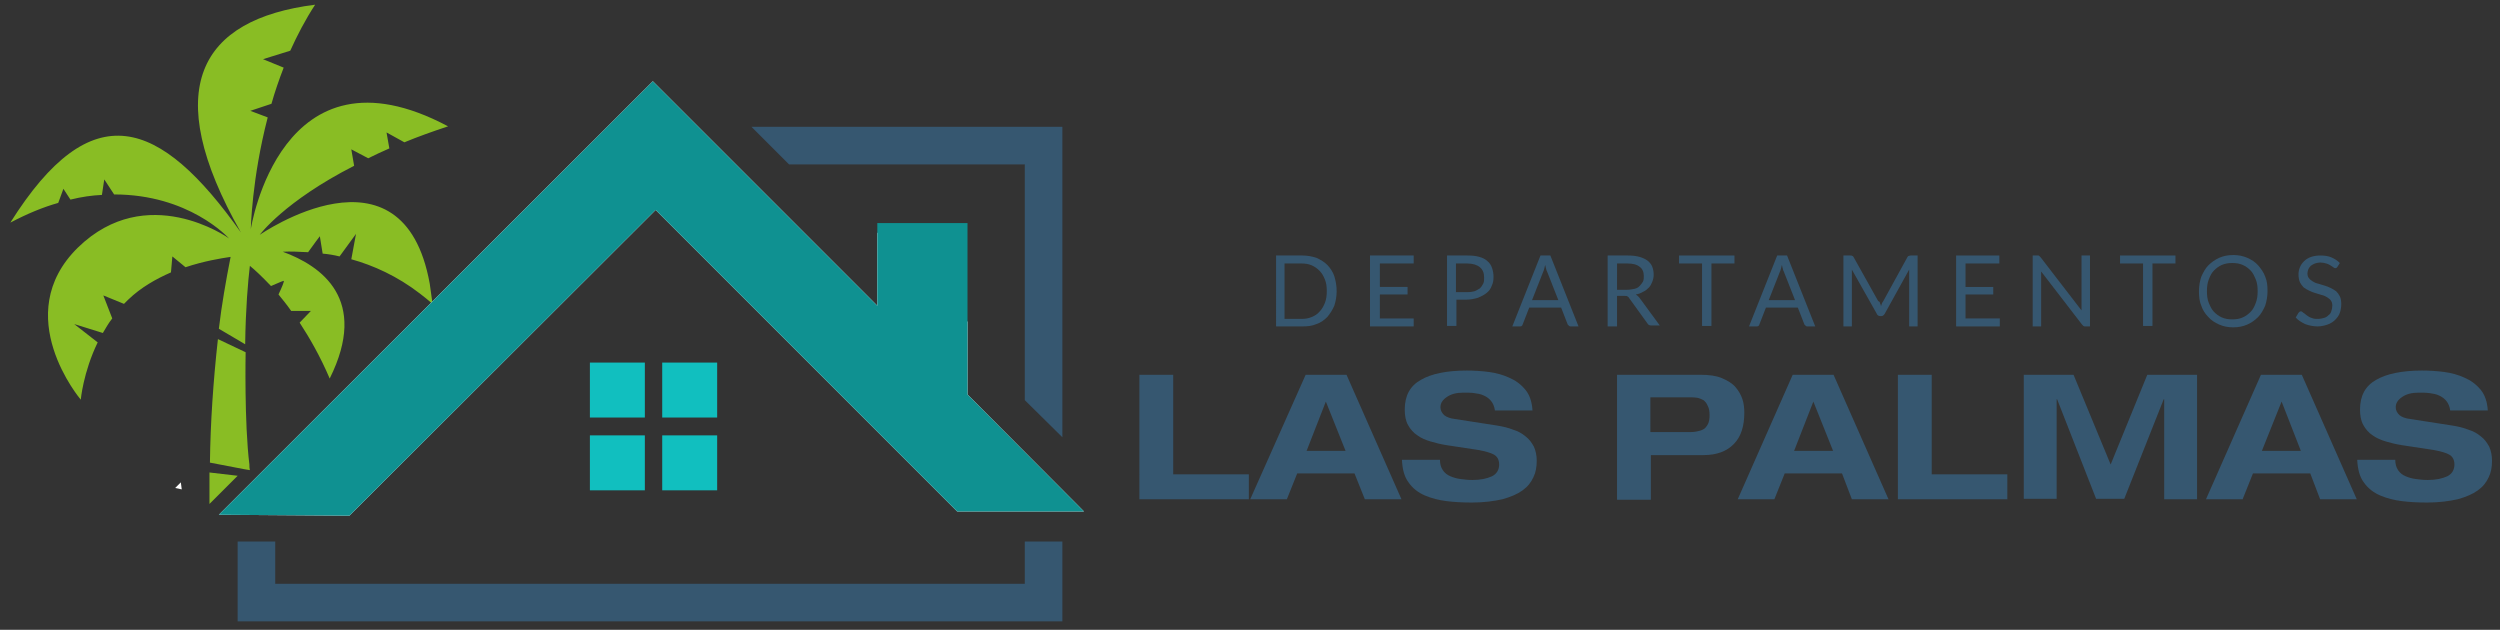 <?xml version="1.0" encoding="utf-8"?>
<!-- Generator: Adobe Illustrator 24.3.0, SVG Export Plug-In . SVG Version: 6.00 Build 0)  -->
<svg version="1.1" id="Capa_1" xmlns="http://www.w3.org/2000/svg" xmlns:xlink="http://www.w3.org/1999/xlink" x="0px" y="0px"
	 viewBox="0 0 532.3 134.1" style="enable-background:new 0 0 532.3 134.1;" xml:space="preserve">
<rect x="0" y="0" width="532.3" height="134.1" fill="#333333" stroke="none"/>
<style type="text/css">
	.st0{fill:#89BD24;}
	.st1{fill:#365770;}
	.st2{fill:#FFFFFF;}
	.st3{fill:#0F9191;}
	.st4{fill:#11BFBF;}
</style>
<g>
	<g>
		<path class="st0" d="M91.5,60.4c0.2,1.3,0.4,2.8,0.6,4.3c-0.9-0.8-1.8-1.5-2.7-2.2c-4.8-3.7-9.9-6-14.6-7.3l1-5.4l-3.5,4.8
			c-1.2-0.3-2.4-0.5-3.6-0.6l-0.6-3.7c0,0-1.3,1.7-2.5,3.4c-2-0.1-3.8-0.2-5.4-0.1c8.2,3,18.4,10.1,10,27c-2-4.7-4.3-8.7-6.4-11.9
			l2.4-2.5h-4.2c-0.9-1.3-1.9-2.5-2.7-3.5c0.7-1.5,1.3-2.9,1.1-2.9c-0.2,0-1.5,0.6-2.7,1.1c-1.9-2-3.5-3.5-4.5-4.3
			c-0.4,3.4-0.9,9.1-1,16.7L46.6,70c0.6-5.1,1.5-10.2,2.5-15.3c-2.1,0.3-5.7,0.9-9.6,2.2l-2.8-2.3l-0.3,3.4
			c-3.2,1.4-6.4,3.2-9.1,5.8c-0.3,0.3-0.6,0.6-0.9,0.9L22,62.9l1.9,4.9c-0.8,1-1.4,2.1-2,3.1l-6.1-1.9l5,3.9
			c-3.1,6.4-3.6,12.2-3.6,12.2s-15.3-18-0.6-32.4c14.6-14.2,31.9-2.2,32.2-1.9c-0.3-0.3-8.6-9.4-24.5-9.4l-2.1-3.2l-0.5,3.3
			c-2.1,0.1-4.3,0.4-6.7,1l-1.5-2.3l-1.1,3c-3.2,0.9-6.6,2.3-10.2,4.2c17.3-27.5,31.8-22.3,49.1,2.1C33.9,18.9,42.5,4.1,67.1,1
			c-2.1,3.2-3.8,6.5-5.3,9.8L56,12.6l4.4,1.8c-1,2.6-1.9,5.2-2.6,7.7l-4.5,1.5l3.7,1.4c-3.4,13.1-3.6,23.8-3.6,23.8
			s6.3-40.9,42-21.9c-3.3,1.1-6.4,2.2-9.3,3.4l-3.8-2.1l0.6,3.4c-1.6,0.7-3.1,1.4-4.5,2.1l-3.6-1.9l0.6,3.5
			C60.5,42.9,55.3,50,55.3,50S85.8,28.8,91.5,60.4z"/>
		<path class="st0" d="M50.6,101.3l-6,6c0-2.2,0-4.4,0-6.7L50.6,101.3z"/>
		<path class="st0" d="M53.2,100.1L52,99.9l-7.3-1.4c0.1-8.4,0.7-17.3,1.7-26.3l5.9,2.8c0,0-0.3,15,0.8,23.9
			C53.1,99.3,53.1,99.7,53.2,100.1z"/>
	</g>
	<polygon class="st1" points="226.2,115.3 226.2,132.3 50.6,132.3 50.6,115.3 58.6,115.3 58.6,124.3 218.2,124.3 218.2,115.3 	"/>
	<g>
		<g>
			<polygon class="st1" points="226.2,27 226.2,93.1 218.2,85.2 218.2,35 168,35 160,27 			"/>
		</g>
	</g>
	<g>
		<path class="st2" d="M38.5,102.7c0.1,0.5,0.1,1,0.2,1.5l-1.4-0.3L38.5,102.7z"/>
		<polygon class="st2" points="230.8,108.9 203.8,108.9 139.6,44.7 74.4,109.8 46.6,109.6 139,17.3 186.8,65.1 186.8,49.5 206,68.5 
			206,84 		"/>
		<polygon class="st3" points="230.8,108.9 203.8,108.9 139.6,44.7 74.4,109.8 46.6,109.6 139,17.3 186.8,65.1 186.8,47.5 206,47.5 
			206,84 		"/>
		<rect x="141" y="77.2" class="st4" width="11.7" height="11.7"/>
		<g>
			<rect x="125.6" y="77.2" class="st4" width="11.7" height="11.7"/>
			<rect x="125.6" y="92.7" class="st4" width="11.7" height="11.7"/>
			<rect x="141" y="92.7" class="st4" width="11.7" height="11.7"/>
		</g>
	</g>
	<g>
		<g>
			<path class="st1" d="M242.6,79.8h7.2V101h16.1v5.3h-23.3V79.8z"/>
			<path class="st1" d="M288.4,100.8h-12.2l-2.2,5.5h-7.8L278,79.8h8.7l11.7,26.5h-7.8L288.4,100.8z M282.3,85.5L278.2,96h8.3
				L282.3,85.5z"/>
			<path class="st1" d="M318.3,87.4c-0.1-0.8-0.4-1.5-0.8-2c-0.4-0.5-0.9-0.9-1.6-1.2c-0.6-0.3-1.3-0.4-2-0.5
				c-0.7-0.1-1.5-0.1-2.3-0.1c-1.5,0-2.6,0.3-3.5,0.9c-0.9,0.6-1.4,1.3-1.4,2.2c0,0.7,0.3,1.2,0.8,1.7c0.5,0.4,1.3,0.7,2.2,0.8
				l9,1.4c1.3,0.2,2.5,0.5,3.5,0.9c1,0.3,1.9,0.8,2.6,1.4c0.8,0.6,1.3,1.3,1.8,2.2c0.4,0.9,0.6,1.9,0.6,3c0,1.3-0.2,2.5-0.7,3.5
				c-0.5,1.1-1.2,2-2.3,2.8c-1.1,0.8-2.5,1.4-4.3,1.9c-1.8,0.4-3.9,0.7-6.5,0.7c-2,0-3.8-0.1-5.4-0.3c-1.6-0.2-3.2-0.6-4.6-1.2
				c-1.4-0.6-2.6-1.5-3.5-2.8c-0.9-1.2-1.3-2.8-1.4-4.8h8.1c0,0.9,0.2,1.6,0.6,2.2c0.4,0.6,0.9,1,1.6,1.3c0.7,0.3,1.4,0.5,2.2,0.6
				c0.8,0.1,1.6,0.2,2.5,0.2c1.8,0,3.1-0.3,4.2-0.8c1-0.5,1.5-1.4,1.5-2.5c0-1-0.4-1.7-1.1-2.1c-0.7-0.4-1.8-0.7-3.4-1l-6.6-1
				c-1.3-0.2-2.5-0.5-3.5-0.8c-1-0.3-2-0.7-2.8-1.3c-0.8-0.5-1.5-1.3-2-2.2c-0.5-0.9-0.7-2-0.7-3.3c0-2.9,1.1-5,3.4-6.3
				c2.2-1.3,5.5-2,9.8-2c1.6,0,3.2,0.1,4.7,0.3c1.5,0.2,3,0.6,4.3,1.2c1.4,0.6,2.5,1.4,3.5,2.6c0.9,1.1,1.4,2.6,1.5,4.4H318.3z"/>
			<path class="st1" d="M344.3,79.8h17.8c1.8,0,3.3,0.2,4.5,0.7c1.2,0.5,2.2,1.1,2.9,1.9c0.7,0.8,1.2,1.7,1.5,2.6
				c0.3,0.9,0.4,1.9,0.4,2.9c0,2.8-0.7,5.1-2.2,6.6c-1.5,1.6-3.7,2.4-6.5,2.4h-11.2v9.5h-7.2V79.8z M351.5,92h7.7
				c0.7,0,1.4,0,1.9-0.1c0.5-0.1,1-0.2,1.4-0.4c0.5-0.2,0.8-0.6,1.1-1.1c0.3-0.5,0.4-1.2,0.4-2c0-0.8-0.1-1.5-0.4-2
				c-0.2-0.5-0.5-0.9-0.9-1.2c-0.4-0.2-0.8-0.4-1.3-0.5c-0.5-0.1-1-0.1-1.6-0.1h-8.4V92z"/>
			<path class="st1" d="M392.2,100.8H380l-2.2,5.5h-7.8l11.7-26.5h8.7l11.7,26.5h-7.8L392.2,100.8z M386.1,85.5L382,96h8.3
				L386.1,85.5z"/>
			<path class="st1" d="M404.1,79.8h7.2V101h16.1v5.3h-23.3V79.8z"/>
			<path class="st1" d="M457.2,79.8h10.6v26.5h-7V85h-0.1l-8.4,21.2h-6L438,85h-0.1v21.2h-7V79.8h10.6l7.9,19.1L457.2,79.8z"/>
			<path class="st1" d="M491.9,100.8h-12.2l-2.2,5.5h-7.8l11.7-26.5h8.7l11.7,26.5H494L491.9,100.8z M485.8,85.5L481.6,96h8.3
				L485.8,85.5z"/>
			<path class="st1" d="M521.7,87.4c-0.1-0.8-0.4-1.5-0.8-2c-0.4-0.5-0.9-0.9-1.6-1.2c-0.6-0.3-1.3-0.4-2-0.5
				c-0.7-0.1-1.5-0.1-2.3-0.1c-1.5,0-2.6,0.3-3.5,0.9c-0.9,0.6-1.4,1.3-1.4,2.2c0,0.7,0.3,1.2,0.8,1.7c0.5,0.4,1.3,0.7,2.2,0.8
				l9,1.4c1.3,0.2,2.5,0.5,3.5,0.9c1,0.3,1.9,0.8,2.6,1.4c0.8,0.6,1.3,1.3,1.8,2.2c0.4,0.9,0.6,1.9,0.6,3c0,1.3-0.2,2.5-0.7,3.5
				c-0.5,1.1-1.2,2-2.3,2.8c-1.1,0.8-2.5,1.4-4.3,1.9c-1.8,0.4-3.9,0.7-6.5,0.7c-2,0-3.8-0.1-5.4-0.3c-1.6-0.2-3.2-0.6-4.6-1.2
				c-1.4-0.6-2.6-1.5-3.5-2.8c-0.9-1.2-1.3-2.8-1.4-4.8h8.1c0,0.9,0.2,1.6,0.6,2.2c0.4,0.6,0.9,1,1.6,1.3c0.7,0.3,1.4,0.5,2.2,0.6
				c0.8,0.1,1.6,0.2,2.5,0.2c1.8,0,3.1-0.3,4.2-0.8c1-0.5,1.5-1.4,1.5-2.5c0-1-0.4-1.7-1.1-2.1s-1.8-0.7-3.4-1l-6.6-1
				c-1.3-0.2-2.5-0.5-3.5-0.8c-1-0.3-2-0.7-2.8-1.3c-0.8-0.5-1.5-1.3-2-2.2c-0.5-0.9-0.7-2-0.7-3.3c0-2.9,1.1-5,3.4-6.3
				c2.2-1.3,5.5-2,9.8-2c1.6,0,3.2,0.1,4.7,0.3c1.5,0.2,3,0.6,4.3,1.2c1.4,0.6,2.5,1.4,3.5,2.6c0.9,1.1,1.4,2.6,1.5,4.4H521.7z"/>
		</g>
		<g>
			<g>
				<path class="st1" d="M284.6,62c0,1.1-0.2,2.2-0.5,3.1c-0.4,0.9-0.9,1.7-1.5,2.4c-0.7,0.7-1.4,1.2-2.3,1.5
					c-0.9,0.4-1.9,0.5-3,0.5h-5.6V54.4h5.6c1.1,0,2.1,0.2,3,0.5c0.9,0.4,1.7,0.9,2.3,1.5s1.2,1.5,1.5,2.4
					C284.4,59.8,284.6,60.8,284.6,62z M282.5,62c0-0.9-0.1-1.8-0.4-2.5c-0.3-0.7-0.6-1.3-1.1-1.8c-0.5-0.5-1-0.9-1.7-1.2
					c-0.7-0.3-1.4-0.4-2.2-0.4h-3.6v11.8h3.6c0.8,0,1.5-0.1,2.2-0.4c0.7-0.3,1.2-0.6,1.7-1.2c0.5-0.5,0.8-1.1,1.1-1.8
					C282.4,63.7,282.5,62.9,282.5,62z"/>
				<path class="st1" d="M301,54.4v1.7h-7.2v5h5.9v1.6h-5.9v5.1h7.2l0,1.7h-9.3V54.4H301z"/>
				<path class="st1" d="M310.1,63.8v5.6h-2V54.4h4.4c1,0,1.8,0.1,2.5,0.3c0.7,0.2,1.3,0.5,1.7,0.9c0.5,0.4,0.8,0.9,1,1.5
					c0.2,0.6,0.3,1.2,0.3,1.9c0,0.7-0.1,1.3-0.4,1.9c-0.2,0.6-0.6,1.1-1.1,1.5c-0.5,0.4-1.1,0.7-1.8,1c-0.7,0.2-1.5,0.4-2.4,0.4
					H310.1z M310.1,62.2h2.4c0.6,0,1.1-0.1,1.5-0.2c0.4-0.2,0.8-0.4,1.1-0.6c0.3-0.3,0.5-0.6,0.7-1c0.2-0.4,0.2-0.8,0.2-1.3
					c0-1-0.3-1.7-0.9-2.2c-0.6-0.5-1.5-0.8-2.7-0.8h-2.4V62.2z"/>
				<path class="st1" d="M336.1,69.5h-1.6c-0.2,0-0.3,0-0.4-0.1c-0.1-0.1-0.2-0.2-0.3-0.3l-1.4-3.6h-6.8l-1.4,3.6
					c0,0.1-0.1,0.2-0.2,0.3c-0.1,0.1-0.3,0.1-0.4,0.1H322l6-15.1h2.1L336.1,69.5z M326.2,63.9h5.6l-2.4-6.1
					c-0.1-0.2-0.2-0.4-0.2-0.6c-0.1-0.2-0.1-0.5-0.2-0.8c-0.1,0.3-0.1,0.5-0.2,0.8c-0.1,0.2-0.1,0.5-0.2,0.6L326.2,63.9z"/>
				<path class="st1" d="M344.3,63.2v6.3h-2V54.4h4.3c1,0,1.8,0.1,2.5,0.3c0.7,0.2,1.3,0.5,1.7,0.8c0.5,0.4,0.8,0.8,1,1.3
					c0.2,0.5,0.3,1.1,0.3,1.7c0,0.5-0.1,1-0.3,1.5c-0.2,0.5-0.4,0.9-0.7,1.2s-0.7,0.7-1.2,0.9c-0.5,0.3-1,0.5-1.6,0.6
					c0.3,0.2,0.5,0.4,0.7,0.6l4.4,6h-1.8c-0.4,0-0.6-0.1-0.8-0.4l-3.9-5.4c-0.1-0.2-0.2-0.3-0.4-0.4c-0.1-0.1-0.3-0.1-0.6-0.1H344.3
					z M344.3,61.7h2.1c0.6,0,1.1-0.1,1.6-0.2c0.5-0.1,0.8-0.3,1.1-0.6c0.3-0.3,0.5-0.6,0.7-0.9c0.2-0.4,0.2-0.8,0.2-1.2
					c0-0.9-0.3-1.6-0.9-2c-0.6-0.5-1.5-0.7-2.6-0.7h-2.2V61.7z"/>
				<path class="st1" d="M369.3,54.4v1.7h-4.9v13.3h-2V56.1h-4.9v-1.7H369.3z"/>
				<path class="st1" d="M386.5,69.5h-1.6c-0.2,0-0.3,0-0.4-0.1c-0.1-0.1-0.2-0.2-0.3-0.3l-1.4-3.6h-6.8l-1.4,3.6
					c0,0.1-0.1,0.2-0.2,0.3c-0.1,0.1-0.3,0.1-0.4,0.1h-1.6l6-15.1h2.1L386.5,69.5z M376.6,63.9h5.6l-2.4-6.1
					c-0.1-0.2-0.2-0.4-0.2-0.6c-0.1-0.2-0.1-0.5-0.2-0.8c-0.1,0.3-0.1,0.5-0.2,0.8c-0.1,0.2-0.1,0.5-0.2,0.6L376.6,63.9z"/>
				<path class="st1" d="M400.3,64.6c0.1,0.2,0.2,0.4,0.2,0.6c0.1-0.2,0.1-0.4,0.2-0.6c0.1-0.2,0.2-0.4,0.3-0.5l5.1-9.3
					c0.1-0.2,0.2-0.3,0.3-0.3c0.1,0,0.2-0.1,0.4-0.1h1.5v15.1h-1.8V58.4c0-0.1,0-0.3,0-0.5c0-0.2,0-0.3,0-0.5l-5.2,9.4
					c-0.2,0.3-0.4,0.5-0.7,0.5h-0.3c-0.3,0-0.6-0.2-0.7-0.5l-5.3-9.4c0,0.2,0,0.4,0,0.5c0,0.2,0,0.3,0,0.5v11.1h-1.8V54.4h1.5
					c0.2,0,0.3,0,0.4,0.1c0.1,0,0.2,0.1,0.3,0.3l5.2,9.3C400.2,64.2,400.3,64.4,400.3,64.6z"/>
				<path class="st1" d="M425.7,54.4v1.7h-7.2v5h5.9v1.6h-5.9v5.1h7.3l0,1.7h-9.3V54.4H425.7z"/>
				<path class="st1" d="M434,54.4c0.1,0,0.1,0,0.2,0.1c0,0,0.1,0.1,0.1,0.1c0,0,0.1,0.1,0.2,0.2l8.7,11.3c0-0.2,0-0.4,0-0.5
					c0-0.2,0-0.3,0-0.5V54.4h1.8v15.1h-1c-0.2,0-0.3,0-0.4-0.1c-0.1-0.1-0.2-0.2-0.3-0.3l-8.7-11.3c0,0.2,0,0.3,0,0.5
					c0,0.2,0,0.3,0,0.5v10.7h-1.8V54.4h1.1C433.9,54.4,434,54.4,434,54.4z"/>
				<path class="st1" d="M463.2,54.4v1.7h-4.9v13.3h-2V56.1h-4.9v-1.7H463.2z"/>
				<path class="st1" d="M482.8,62c0,1.1-0.2,2.2-0.5,3.1c-0.4,0.9-0.9,1.8-1.5,2.4c-0.7,0.7-1.4,1.2-2.3,1.6
					c-0.9,0.4-1.9,0.6-3,0.6c-1.1,0-2.1-0.2-3-0.6c-0.9-0.4-1.7-0.9-2.3-1.6c-0.7-0.7-1.2-1.5-1.5-2.4c-0.4-0.9-0.5-2-0.5-3.1
					c0-1.1,0.2-2.2,0.5-3.1c0.4-0.9,0.9-1.8,1.5-2.4s1.4-1.2,2.3-1.6c0.9-0.4,1.9-0.6,3-0.6c1.1,0,2.1,0.2,3,0.6
					c0.9,0.4,1.7,0.9,2.3,1.6s1.2,1.5,1.5,2.4C482.7,59.8,482.8,60.8,482.8,62z M480.7,62c0-0.9-0.1-1.8-0.4-2.5
					c-0.3-0.7-0.6-1.4-1.1-1.9c-0.5-0.5-1-0.9-1.7-1.2c-0.7-0.3-1.4-0.4-2.2-0.4c-0.8,0-1.5,0.1-2.2,0.4c-0.7,0.3-1.2,0.7-1.7,1.2
					c-0.5,0.5-0.8,1.1-1.1,1.9c-0.3,0.7-0.4,1.6-0.4,2.5c0,0.9,0.1,1.8,0.4,2.5c0.3,0.7,0.6,1.4,1.1,1.9c0.5,0.5,1,0.9,1.7,1.2
					c0.7,0.3,1.4,0.4,2.2,0.4c0.8,0,1.5-0.1,2.2-0.4c0.7-0.3,1.2-0.7,1.7-1.2c0.5-0.5,0.8-1.1,1.1-1.9
					C480.6,63.7,480.7,62.9,480.7,62z"/>
				<path class="st1" d="M497.7,56.8c-0.1,0.1-0.1,0.2-0.2,0.2c-0.1,0.1-0.2,0.1-0.3,0.1c-0.1,0-0.3-0.1-0.4-0.2
					c-0.2-0.1-0.4-0.3-0.6-0.4c-0.2-0.1-0.5-0.3-0.9-0.4c-0.3-0.1-0.8-0.2-1.2-0.2c-0.5,0-0.9,0.1-1.2,0.2c-0.3,0.1-0.6,0.3-0.9,0.5
					c-0.2,0.2-0.4,0.5-0.5,0.7c-0.1,0.3-0.2,0.6-0.2,0.9c0,0.4,0.1,0.8,0.3,1c0.2,0.3,0.5,0.5,0.8,0.7c0.3,0.2,0.7,0.4,1.2,0.5
					c0.4,0.1,0.9,0.3,1.3,0.4s0.9,0.3,1.3,0.5c0.4,0.2,0.8,0.4,1.2,0.7c0.3,0.3,0.6,0.7,0.8,1.1c0.2,0.4,0.3,1,0.3,1.6
					c0,0.7-0.1,1.3-0.3,1.9c-0.2,0.6-0.6,1.1-1,1.5s-1,0.8-1.6,1c-0.6,0.2-1.3,0.4-2.1,0.4c-1,0-1.9-0.2-2.7-0.5
					c-0.8-0.4-1.5-0.8-2-1.4l0.6-1c0.1-0.1,0.1-0.1,0.2-0.2s0.2-0.1,0.3-0.1c0.1,0,0.2,0,0.3,0.1c0.1,0.1,0.2,0.2,0.4,0.3
					c0.1,0.1,0.3,0.2,0.5,0.4c0.2,0.1,0.4,0.3,0.6,0.4s0.5,0.2,0.8,0.3c0.3,0.1,0.7,0.1,1,0.1c0.5,0,0.9-0.1,1.3-0.2
					c0.4-0.1,0.7-0.3,1-0.6c0.3-0.2,0.5-0.5,0.6-0.9c0.1-0.3,0.2-0.7,0.2-1.1c0-0.5-0.1-0.8-0.3-1.1c-0.2-0.3-0.5-0.5-0.8-0.7
					c-0.3-0.2-0.7-0.4-1.2-0.5c-0.4-0.1-0.9-0.3-1.3-0.4c-0.4-0.1-0.9-0.3-1.3-0.5c-0.4-0.2-0.8-0.4-1.2-0.7
					c-0.3-0.3-0.6-0.7-0.8-1.1c-0.2-0.5-0.3-1-0.3-1.7c0-0.5,0.1-1,0.3-1.5c0.2-0.5,0.5-0.9,0.9-1.3c0.4-0.4,0.9-0.7,1.5-0.9
					c0.6-0.2,1.2-0.3,2-0.3c0.8,0,1.6,0.1,2.3,0.4c0.7,0.3,1.3,0.7,1.8,1.2L497.7,56.8z"/>
			</g>
		</g>
	</g>
</g>
</svg>

